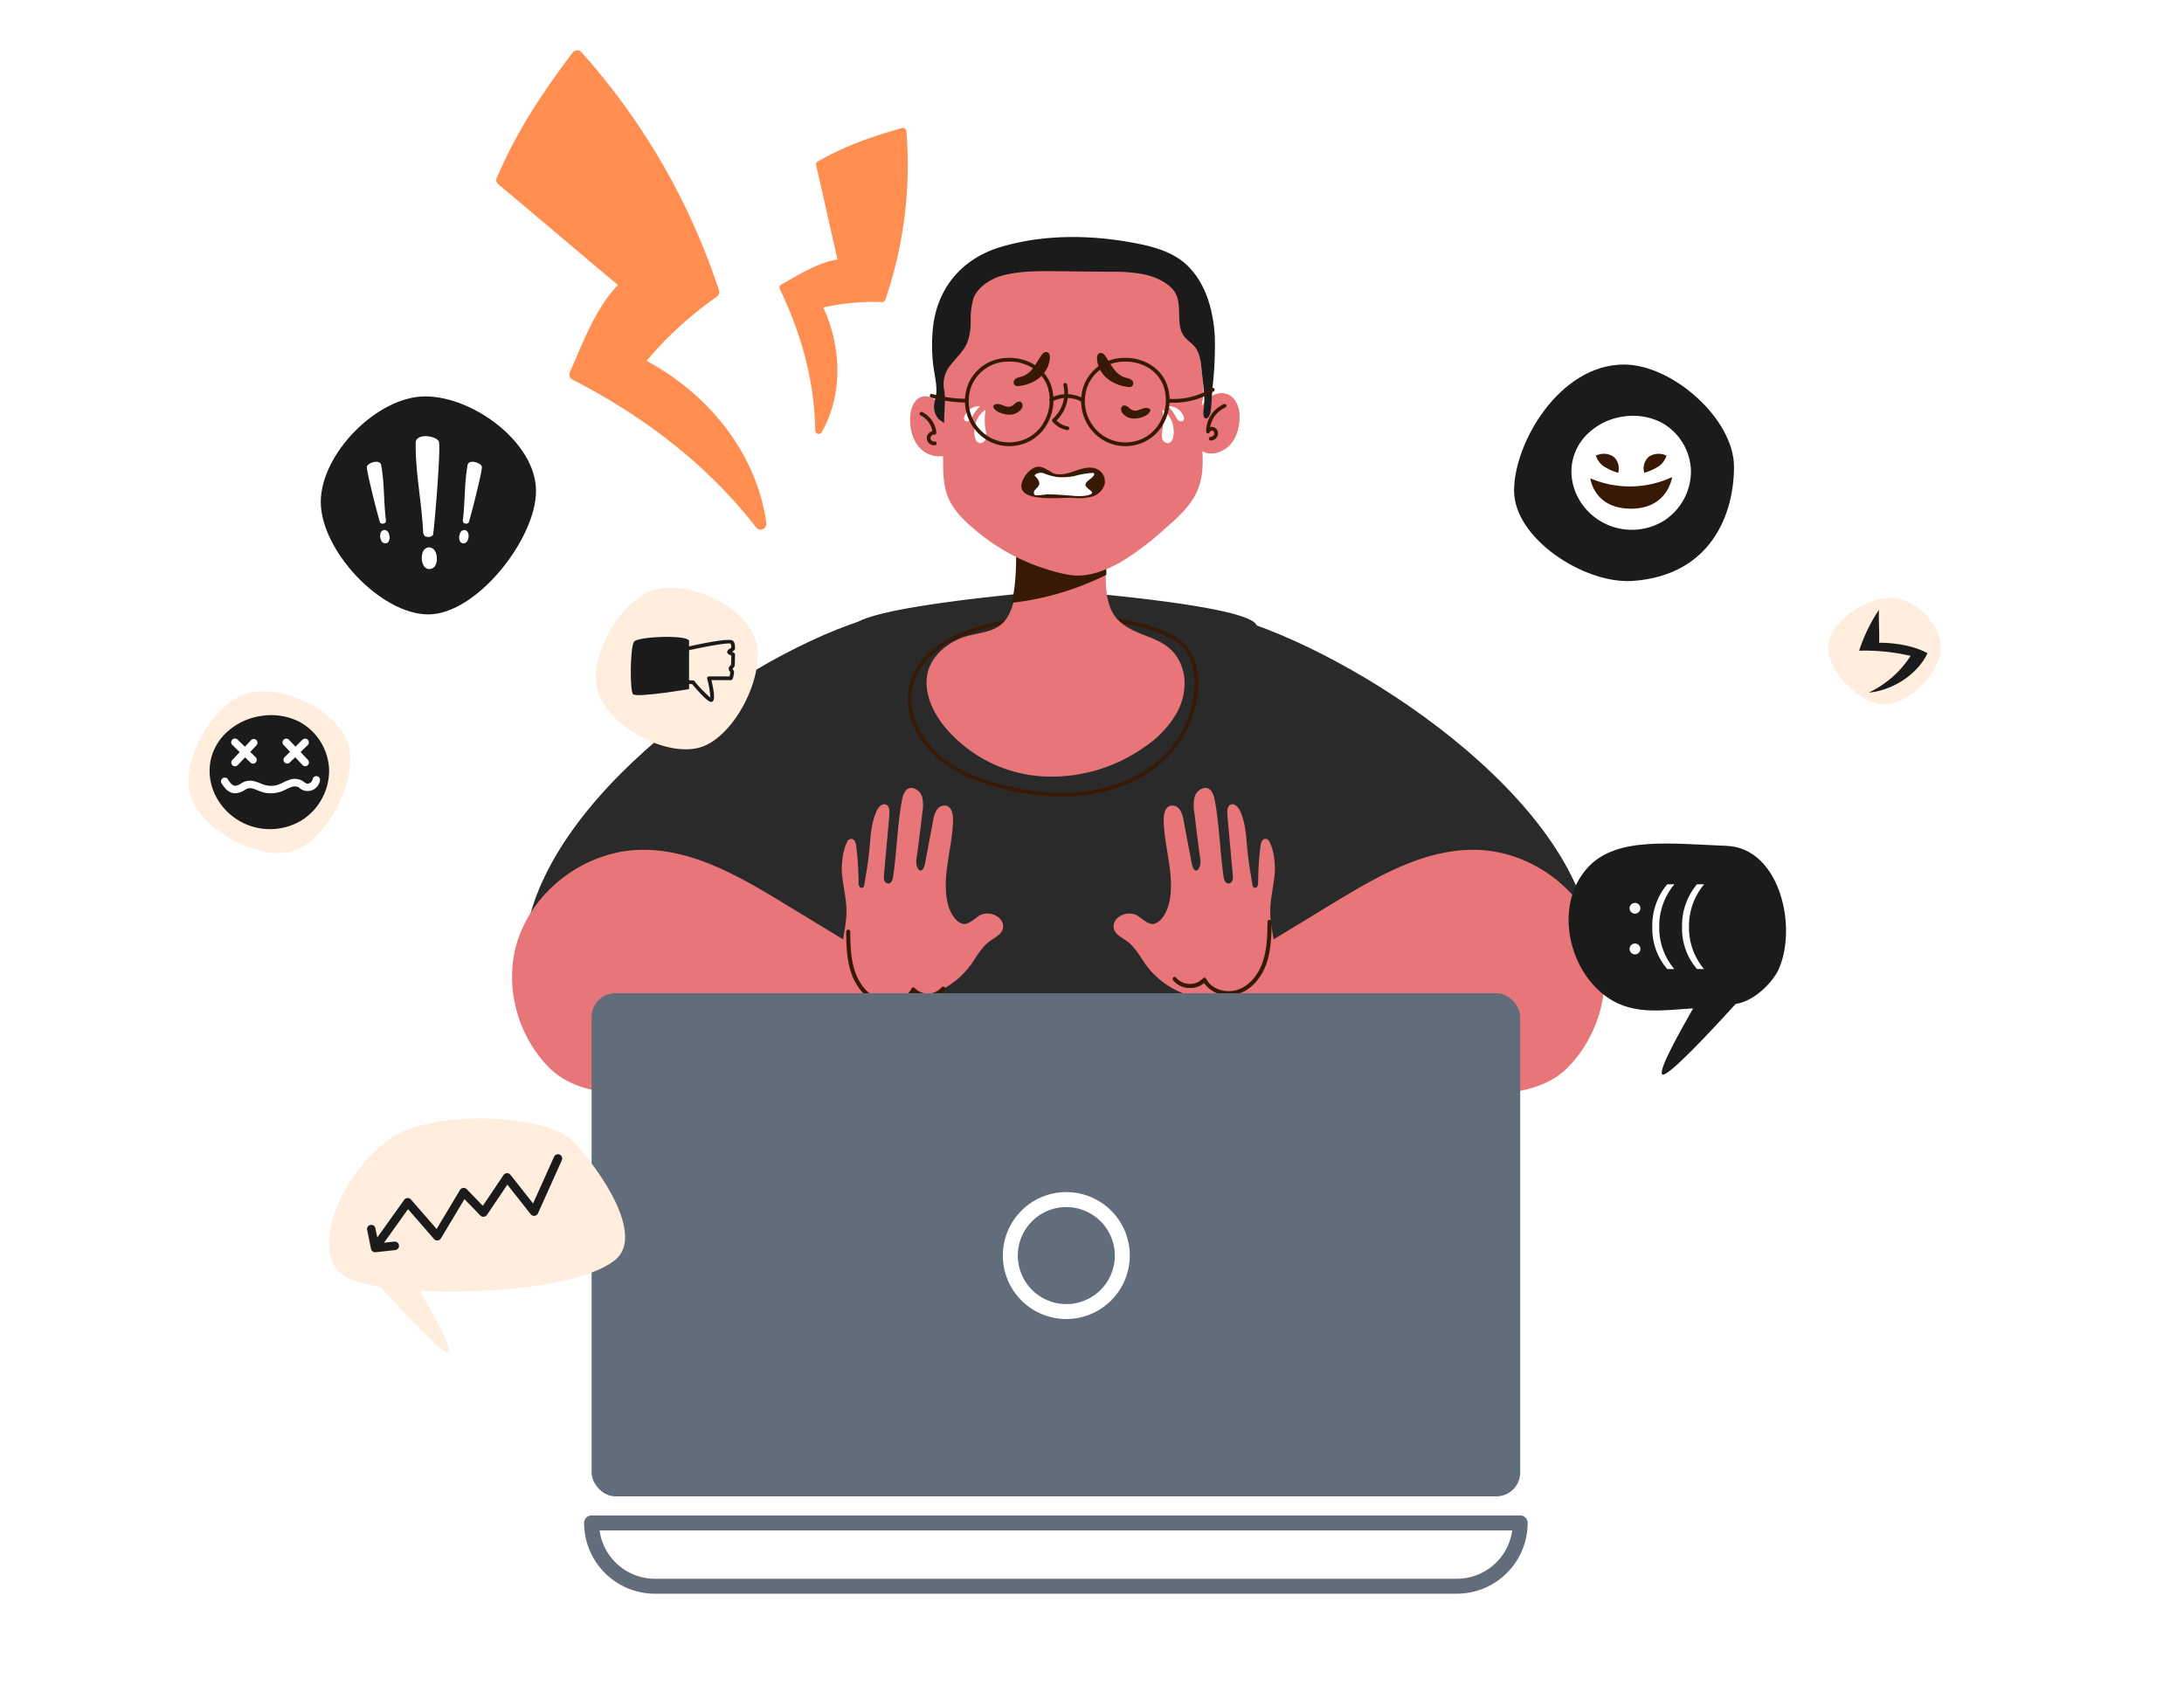 <svg xmlns="http://www.w3.org/2000/svg" xmlns:xlink="http://www.w3.org/1999/xlink" width="640" height="500" viewBox="0 0 640 500"><rect x="0" y="0" width="640" height="500" fill="#808080" stroke="none"/><defs><clipPath id="clip-bad-results"><rect width="640" height="500"></rect></clipPath></defs><g id="bad-results" clip-path="url(#clip-bad-results)"><rect width="640" height="500" fill="#fff"></rect><g id="OBJECTS" transform="translate(60.145)"><g id="Group_12718" data-name="Group 12718"><g id="Group_12653" data-name="Group 12653"><g id="Group_12652" data-name="Group 12652"><path id="Path_26340" data-name="Path 26340" d="M171.854,404.7H328.612c.873-5.154,1.361-10.45,1.719-15.626,4.505-65.065-4.716-129.038-18.676-191.558-.96-4.3-1.464-10.682-3.666-14.469-3.3-5.669-52.965-9.576-58.18-10.061l-.209.018c-.132-.011-.209-.018-.211.018-5.214.449-56.108,4.722-59.393,10.392-2.69,4.642-3.412,12.306-4.663,17.567-3.225,13.567-5.558,27.6-9.237,41-2.927,10.664-6.925,19.167-7.331,30.759-.282,8.064,1.367,15.674.9,23.6-.613,10.5-1.186,20.987-1.4,31.513-.421,21.033.176,42.094,1.794,63.05A99.416,99.416,0,0,0,171.854,404.7Z" fill="#2a2a2a"></path></g></g><g id="Group_12655" data-name="Group 12655"><g id="Group_12654" data-name="Group 12654"><path id="Path_26341" data-name="Path 26341" d="M202.323,179.236c-32.338,5.986-96.086,46.649-107.305,89.594,0,0,23.758,25.787,83.814,21.827Z" fill="#2a2a2a"></path></g></g><g id="Group_12657" data-name="Group 12657"><g id="Group_12656" data-name="Group 12656"><path id="Path_26342" data-name="Path 26342" d="M214.224,287.5c-3.226,7.159-17.34,14.976-22.246,17.584a131.344,131.344,0,0,1-53.885,15.068c-12.11.7-28.085,1.938-37.247-7.206-9.22-9.2-13.212-23.585-9.646-36.161,4.394-15.5,19.625-27.1,35.723-27.706,15.4-.576,29.577,7.712,42.746,15.724l25.813,15.7a10.411,10.411,0,0,1,11.5-3.031C214.561,280.03,215.949,283.671,214.224,287.5Z" fill="#e87578"></path></g></g><g id="Group_12661" data-name="Group 12661"><g id="Group_12660" data-name="Group 12660"><g id="Group_12659" data-name="Group 12659"><g id="Group_12658" data-name="Group 12658"><path id="Path_26343" data-name="Path 26343" d="M186.433,279.8a17.679,17.679,0,0,0,.241,3.749c.234,1.3,1.044,4.938,2.66,5.271,2.865.582,5.727,1.178,8.59,1.767,3.578.735,6.267,2.365,10.027,1.922a24.428,24.428,0,0,0,16.825-10.358c1.514-2.271,2.915-4.721,5.124-6.324,1.523-1.105,3.558-2.006,3.894-3.858a3.3,3.3,0,0,0-1.2-3,5.257,5.257,0,0,0-5.277-.9c-1.485.687-3.554,3.117-5.358,2.664-2.411-.6-3.9-3.906-4.4-6.054-1.849-8,1.478-16.242,1.573-24.453.019-1.633-.382-3.657-1.954-4.1a2.737,2.737,0,0,0-2.836,1.259,8.025,8.025,0,0,0-1.05,3.116q-1.159,6.137-2.319,12.273c-.117.62-.447,2.263-1.3,2.34-.747.068-1.177-1.257-1.265-1.844a8.057,8.057,0,0,1,.114-2.332c.629-4.318,1.138-8.653,1.647-12.987a10.923,10.923,0,0,0-.054-4.2,3.72,3.72,0,0,0-2.836-2.814c-2.217-.292-2.849,2.164-3.159,3.828-.453,2.431-.75,4.894-1.008,7.353-.517,4.928-.822,9.88-1.53,14.787-.128.886-.5,2-1.4,2.027a1.332,1.332,0,0,1-1.2-.958,3.9,3.9,0,0,1-.083-1.626q.755-8.368,1.508-16.738c.1-1.064.363-3.292-.9-3.812s-2.411,1.039-2.834,2c-1.495,3.4-1.693,7.161-2.016,10.812-.318,3.592-.928,7.12-1.529,10.674a1.174,1.174,0,0,1-.4.836.8.8,0,0,1-1.056-.353,2.379,2.379,0,0,1-.221-1.211,91.829,91.829,0,0,0-.683-10.6c-.111-.909-.462-2.045-1.375-2.118a1.369,1.369,0,0,0-1.2.68,15.719,15.719,0,0,0-1.446,5.049,21.257,21.257,0,0,0,.031,6.128c.392,3.1,1.122,6.168,1.132,9.291.012,3.476-.867,6.886-1.287,10.337C186.533,278.137,186.461,278.967,186.433,279.8Z" fill="#e87578"></path></g></g></g></g><g id="Group_12663" data-name="Group 12663"><g id="Group_12662" data-name="Group 12662"><path id="Path_26344" data-name="Path 26344" d="M200.42,294.533a9.5,9.5,0,0,1-3.375-.618c-3.534-1.347-6.385-4.635-7.825-9.015-1.31-3.97-1.354-8.345-1.389-11.866a.6.6,0,0,1,.588-.6.636.636,0,0,1,.6.59c.035,3.432.077,7.71,1.328,11.5,1.329,4.04,3.925,7.055,7.12,8.271,3.209,1.24,7.791.284,9.5-3.093a.586.586,0,0,1,.457-.32.574.574,0,0,1,.522.2,5.322,5.322,0,0,0,7.81-.19.594.594,0,1,1,.933.734,6.163,6.163,0,0,1-4.769,2.257,6.663,6.663,0,0,1-4.3-1.449A8.615,8.615,0,0,1,200.42,294.533Z" fill="#381905"></path></g></g><g id="Group_12665" data-name="Group 12665"><g id="Group_12664" data-name="Group 12664"><path id="Path_26345" data-name="Path 26345" d="M293.848,179.236c32.338,5.986,99.915,46.649,111.134,89.594,0,0-23.758,25.787-83.814,21.827Z" fill="#2a2a2a"></path></g></g><g id="Group_12667" data-name="Group 12667"><g id="Group_12666" data-name="Group 12666"><path id="Path_26346" data-name="Path 26346" d="M285.776,287.5c3.226,7.159,17.34,14.976,22.246,17.584a131.344,131.344,0,0,0,53.885,15.068c12.11.7,28.085,1.938,37.247-7.206,9.22-9.2,13.212-23.585,9.646-36.161-4.394-15.5-19.625-27.1-35.723-27.706-15.4-.576-29.577,7.712-42.746,15.724l-25.813,15.7a10.411,10.411,0,0,0-11.5-3.031C285.439,280.03,284.051,283.671,285.776,287.5Z" fill="#e87578"></path></g></g><g id="Group_12671" data-name="Group 12671"><g id="Group_12670" data-name="Group 12670"><g id="Group_12669" data-name="Group 12669"><g id="Group_12668" data-name="Group 12668"><path id="Path_26347" data-name="Path 26347" d="M313.567,279.8a17.677,17.677,0,0,1-.241,3.749c-.234,1.3-1.044,4.938-2.66,5.271-2.865.582-5.727,1.178-8.59,1.767-3.578.735-6.267,2.365-10.027,1.922a24.428,24.428,0,0,1-16.825-10.358c-1.514-2.271-2.915-4.721-5.124-6.324-1.523-1.105-3.558-2.006-3.894-3.858a3.3,3.3,0,0,1,1.2-3,5.258,5.258,0,0,1,5.277-.9c1.485.687,3.553,3.117,5.358,2.664,2.411-.6,3.9-3.906,4.4-6.054,1.849-8-1.478-16.242-1.573-24.453-.019-1.633.382-3.657,1.954-4.1a2.737,2.737,0,0,1,2.836,1.259,8.025,8.025,0,0,1,1.05,3.116q1.158,6.137,2.318,12.273c.118.62.448,2.263,1.3,2.34.747.068,1.177-1.257,1.264-1.844a8.021,8.021,0,0,0-.114-2.332c-.628-4.318-1.137-8.653-1.646-12.987a10.923,10.923,0,0,1,.054-4.2,3.72,3.72,0,0,1,2.836-2.814c2.216-.292,2.849,2.164,3.159,3.828.453,2.431.75,4.894,1.008,7.353.517,4.928.822,9.88,1.53,14.787.127.886.5,2,1.4,2.027a1.333,1.333,0,0,0,1.2-.958,3.9,3.9,0,0,0,.083-1.626q-.754-8.368-1.508-16.738c-.1-1.064-.363-3.292.9-3.812s2.411,1.039,2.834,2c1.494,3.4,1.693,7.161,2.016,10.812.318,3.592.928,7.12,1.529,10.674a1.174,1.174,0,0,0,.395.836.8.8,0,0,0,1.056-.353,2.378,2.378,0,0,0,.221-1.211,91.829,91.829,0,0,1,.683-10.6c.111-.909.462-2.045,1.374-2.118a1.371,1.371,0,0,1,1.2.68,15.744,15.744,0,0,1,1.446,5.049,21.257,21.257,0,0,1-.031,6.128c-.392,3.1-1.122,6.168-1.132,9.291-.013,3.476.866,6.886,1.287,10.337C313.466,278.137,313.539,278.967,313.567,279.8Z" fill="#e87578"></path></g></g></g></g><g id="Group_12673" data-name="Group 12673"><g id="Group_12672" data-name="Group 12672"><path id="Path_26348" data-name="Path 26348" d="M299.887,291.681a8.606,8.606,0,0,1-7.2-3.59,6,6,0,0,1-4.291,1.444,6.169,6.169,0,0,1-4.774-2.257.594.594,0,1,1,.933-.734,5.089,5.089,0,0,0,3.871,1.807,5.231,5.231,0,0,0,3.939-1.612.578.578,0,0,1,.522-.2.6.6,0,0,1,.46.32c1.695,3.367,6.272,4.338,9.491,3.093,3.2-1.221,5.793-4.235,7.122-8.271,1.249-3.8,1.293-8.072,1.33-11.5a.593.593,0,0,1,.6-.59h0a.6.6,0,0,1,.59.6c-.037,3.516-.084,7.891-1.391,11.866-1.44,4.375-4.293,7.664-7.828,9.015A9.483,9.483,0,0,1,299.887,291.681Z" fill="#381905"></path></g></g><g id="Group_12712" data-name="Group 12712"><g id="Group_12698" data-name="Group 12698"><g id="Group_12695" data-name="Group 12695"><g id="Group_12694" data-name="Group 12694"><g id="Group_12693" data-name="Group 12693"><g id="Group_12692" data-name="Group 12692"><g id="Group_12691" data-name="Group 12691"><g id="Group_12690" data-name="Group 12690"><g id="Group_12689" data-name="Group 12689"><g id="Group_12688" data-name="Group 12688"><g id="Group_12674" data-name="Group 12674"><path id="Path_26349" data-name="Path 26349" d="M251.164,233.39a73.456,73.456,0,0,1-15.829-1.844c-7.072-1.566-12.467-3.643-16.967-6.537a27.453,27.453,0,0,1-11.491-13.991c-3.208-9.585,1.446-19.155,11.863-24.381,4.6-2.306,12.5-4.295,17.728-5.61l.283-.071a.547.547,0,0,1,.265,1.061l-.282.073c-4.869,1.223-13.014,3.275-17.506,5.527-7.876,3.951-14.986,12.083-11.316,23.054a26.389,26.389,0,0,0,11.046,13.418c4.394,2.822,9.673,4.852,16.616,6.388,9.861,2.179,18.849,2.4,26.708.656,9.4-2.085,17.288-7.011,22.2-13.871,3.547-4.946,6.43-13.7,5.091-20.856a12.665,12.665,0,0,0-5.467-8.686,32.233,32.233,0,0,0-7.987-3.344c-1.22-.387-4.381-1.093-7.431-1.773-3.222-.719-6.259-1.4-7.53-1.8a.549.549,0,0,1-.355-.686.556.556,0,0,1,.689-.358c1.219.387,4.381,1.093,7.431,1.774,3.221.718,6.259,1.4,7.529,1.8a33.029,33.029,0,0,1,8.253,3.472,13.7,13.7,0,0,1,5.942,9.4c1.4,7.463-1.6,16.562-5.275,21.7-5.074,7.08-13.189,12.161-22.853,14.3A52.462,52.462,0,0,1,251.164,233.39Z" fill="#381905"></path></g><g id="Group_12678" data-name="Group 12678"><g id="Group_12677" data-name="Group 12677"><g id="Group_12676" data-name="Group 12676"><g id="Group_12675" data-name="Group 12675"><path id="Path_26350" data-name="Path 26350" d="M234.611,181.539c4.014-5.517,2.985-15.319,3.082-21.693a26.2,26.2,0,0,1,.882-7.46c1.516-4.841,8.049-9.487,13.112-9.713,3.84-.171,7.3,1.922,9.716,4.779,2.9,3.434,2.284,6.485,2.588,10.74.493,6.889-1.925,18.013,3.549,23.531,5.629,5.674,14.7,4.183,18.381,13.019,1.854,4.448,1.152,9.687-1.089,13.953a30.11,30.11,0,0,1-9.843,10.395,47.066,47.066,0,0,1-30.753,8.357,40.512,40.512,0,0,1-27.91-14.893c-3.665-4.682-6.234-10.931-4.284-16.548,1.415-4.074,5.008-7.093,8.962-8.812C225.729,185.139,231.384,185.919,234.611,181.539Z" fill="#e87578"></path></g></g></g></g><g id="Group_12680" data-name="Group 12680"><g id="Group_12679" data-name="Group 12679"><path id="Path_26351" data-name="Path 26351" d="M264.07,168.449c-.083-3.664.131-7.332-.079-10.258-.3-4.253.312-7.3-2.588-10.739-2.413-2.857-5.876-4.95-9.716-4.779-3.749.167-8.294,2.763-11.021,6.062a19.333,19.333,0,0,0-1.527,2.9,25.992,25.992,0,0,0-1.063,3.353,37.778,37.778,0,0,0-.383,4.861c-.085,5.583-.022,11.352-1.4,16.81A82.56,82.56,0,0,0,264.07,168.449Z" fill="#381905"></path></g></g><g id="Group_12682" data-name="Group 12682"><g id="Group_12681" data-name="Group 12681"><path id="Path_26352" data-name="Path 26352" d="M300.089,130.6c-3.276,3.3-9.1,3.347-10.015-1.645-.788-4.284.729-10.231,4.542-12.7,4.282-2.771,8.131.31,8.448,4.887C303.3,124.543,302.488,128.182,300.089,130.6Z" fill="#e87578"></path></g></g><g id="Group_12685" data-name="Group 12685"><g id="Group_12684" data-name="Group 12684"><g id="Group_12683" data-name="Group 12683"><path id="Path_26353" data-name="Path 26353" d="M224.769,83.391c.241-.306,1.877-2.019,2.126-2.319,8.538-10.278,21.791-7.924,37.192-7.924,10.112,0,19.808,4,23.494,13.207,2.34,5.842,3.615,14.274,4.2,20.617.28,3.061,1.024,6.327.619,9.356a49.073,49.073,0,0,0-.652,9.269c.3,5.866,1.41,12.047-.806,17.691-1.908,4.861-6.009,8.466-9.966,11.874a82.345,82.345,0,0,1-12.484,9.44c-3.741,2.145-8.319,4.076-12.712,4.073-3.685,0-8.189-1.493-11.687-2.678A59.316,59.316,0,0,1,225.745,155.4c-3.475-2.85-6.825-6.147-8.34-10.378-1.1-3.067-1.148-6.394-1.186-9.652l-.225-19.284c-.065-5.637,1.2-10.158,3.311-15.393C221.781,94.568,220.566,88.716,224.769,83.391Z" fill="#e87578"></path></g></g></g><g id="Group_12687" data-name="Group 12687"><g id="Group_12686" data-name="Group 12686"><path id="Path_26354" data-name="Path 26354" d="M216.971,125.356c-.176-2.259-.382-4.612-1.562-6.546s-3.655-3.281-5.753-2.426-2.9,3.375-3.059,5.62c-.236,3.4.576,7.038,2.976,9.457s6.6,3.166,9.279,1.056" fill="#e87578"></path></g></g></g></g></g></g></g></g></g></g><g id="Group_12697" data-name="Group 12697"><g id="Group_12696" data-name="Group 12696"><path id="Path_26355" data-name="Path 26355" d="M295.85,98.7c-.415-7.576-2.6-15.9-8.409-21.216-4.012-3.671-9.51-5.195-14.851-6.216-12.961-2.478-26.536-2.66-39.206,1.027-11.372,3.31-18.805,11.807-20.13,23.664a51.685,51.685,0,0,0-.056,9.833c.234,2.95,1.157,6.1,1.059,9.045-.062,1.866-.98,3.363-.616,5.286a5.325,5.325,0,0,0,1.348,2.759c.174.189,1.527.975,1.524,1.169-.022-3.077.5-6.546.056-9.544a8.784,8.784,0,0,1,1.8-7.47c1.663-2.167,3.8-4.032,4.89-6.537a16.947,16.947,0,0,0,1.043-6.347,23.126,23.126,0,0,1,.72-6.409c1.2-3.777,5.578-6.3,9.18-7.159,5.084-1.208,10.361-1.155,15.553-1.1l15.989.167a44.614,44.614,0,0,1,9.621.8c3.193.74,7.473,2.577,9.044,5.675,1.968,3.878-.151,9.189,2.561,12.59.835,1.048,2.035,1.753,2.9,2.773,1.54,1.81,1.844,4.334,2.07,6.7.338,3.547,1.094,7.4.74,10.941-.073.73-.584,3.155.45,3.476.8.249,1.376-1.3,1.464-1.9.324-2.243.353-4.589.547-6.851A109.016,109.016,0,0,0,295.85,98.7Z" fill="#1b1b1b"></path></g></g></g><g id="Group_12699" data-name="Group 12699"><path id="Path_26356" data-name="Path 26356" d="M244.19,110.9a8.149,8.149,0,0,0,3.317-6.071c.017-.615-.127-1.347-.692-1.592a1.17,1.17,0,0,0-1.087.155,3.054,3.054,0,0,0-.769.839c-.8,1.156-1.451,2.412-2.295,3.536a6.823,6.823,0,0,1-3.265,2.557c-.476.15-.977.222-1.439.41-.761.31-1.391,1.092-.908,1.918.374.637,1.063.533,1.7.438A11.8,11.8,0,0,0,244.19,110.9Z" fill="#381905"></path></g><g id="Group_12700" data-name="Group 12700"><path id="Path_26357" data-name="Path 26357" d="M264.645,111.176a8.147,8.147,0,0,1-3.317-6.071c-.017-.616.127-1.347.692-1.592a1.17,1.17,0,0,1,1.087.155,3.017,3.017,0,0,1,.768.838c.8,1.157,1.452,2.412,2.3,3.536a6.832,6.832,0,0,0,3.266,2.558c.476.149.977.222,1.439.41.761.31,1.391,1.092.907,1.917-.373.638-1.063.533-1.7.439A11.813,11.813,0,0,1,264.645,111.176Z" fill="#381905"></path></g><g id="Group_12701" data-name="Group 12701"><path id="Path_26358" data-name="Path 26358" d="M235.785,121.52a4.224,4.224,0,0,0,3.524-1.924c.593-1.19-.261-2.507-1.63-1.615-.36.235-.658.553-1.01.8-1.825,1.283-3.348-.8-5.064-.295-1.386.4-.365,1.533.564,2.107A7.334,7.334,0,0,0,235.785,121.52Z" fill="#381905"></path></g><g id="Group_12702" data-name="Group 12702"><path id="Path_26359" data-name="Path 26359" d="M272.089,122.663a4.224,4.224,0,0,1-3.525-1.923c-.593-1.19.262-2.508,1.631-1.615.36.235.658.552,1.01.8,1.825,1.283,3.347-.8,5.063-.294,1.387.405.366,1.532-.563,2.107A7.335,7.335,0,0,1,272.089,122.663Z" fill="#381905"></path></g><g id="Group_12703" data-name="Group 12703"><path id="Path_26360" data-name="Path 26360" d="M294.663,129.121a.547.547,0,0,1-.039-1.093,1.174,1.174,0,0,0,1.031-.753.892.892,0,0,0-.41-1.031.674.674,0,0,0-.552.028.551.551,0,0,0-.317.336.547.547,0,0,1-1.074-.135,8.7,8.7,0,0,1,5.164-8.026.547.547,0,1,1,.428,1.006,7.622,7.622,0,0,0-4.411,5.728,1.805,1.805,0,0,1,1.211.064,1.977,1.977,0,0,1,1.005,2.361,2.266,2.266,0,0,1-2,1.513A.242.242,0,0,1,294.663,129.121Z" fill="#381905"></path></g><g id="Group_12704" data-name="Group 12704"><path id="Path_26361" data-name="Path 26361" d="M213.581,130.5a2.15,2.15,0,0,1-1.378-.52,2.031,2.031,0,0,1-.077-3.121,2.186,2.186,0,0,1,.954-.529,6.378,6.378,0,0,0-3.431-4.577.545.545,0,0,1-.252-.732.554.554,0,0,1,.731-.252,7.488,7.488,0,0,1,4.116,6.009.546.546,0,0,1-.163.434.539.539,0,0,1-.436.156,1.081,1.081,0,0,0-.77.293.934.934,0,0,0,.034,1.48,1.023,1.023,0,0,0,.792.255.528.528,0,0,1,.624.46.549.549,0,0,1-.462.622A1.786,1.786,0,0,1,213.581,130.5Z" fill="#381905"></path></g><g id="Group_12705" data-name="Group 12705"><path id="Path_26362" data-name="Path 26362" d="M247.869,138.331c2.061,1.3,4.743.5,7.037-.321s5.008-1.571,7.023-.2a4.026,4.026,0,0,1,1.629,4.094,5.347,5.347,0,0,1-3.8,3.658,15.743,15.743,0,0,1-5.49.345c-3.282-.178-14.339,1.253-15.065-2.971-.287-1.669,1.076-3.778,2.227-4.831C243.845,135.892,245.473,136.821,247.869,138.331Z" fill="#381905"></path></g><g id="Group_12706" data-name="Group 12706"><path id="Path_26363" data-name="Path 26363" d="M252.644,126.056a.428.428,0,0,1-.094-.009,7.171,7.171,0,0,1-4.287-2.52.544.544,0,0,1,.068-.759,10.032,10.032,0,0,0,3.141-9.831.545.545,0,0,1,.4-.663.538.538,0,0,1,.663.4,11.156,11.156,0,0,1-3.075,10.554,6.1,6.1,0,0,0,3.281,1.743.548.548,0,0,1-.094,1.087Z" fill="#381905"></path></g><g id="Group_12707" data-name="Group 12707"><path id="Path_26364" data-name="Path 26364" d="M243.368,145.138a.624.624,0,0,1-.458-.266,1.173,1.173,0,0,1,.145-1.163,7.32,7.32,0,0,1,.833-.9c1.21-1.29.073-2.406-.887-3.5a2.523,2.523,0,0,1,2.631-.627,18.848,18.848,0,0,0,3.975,1.121,17.715,17.715,0,0,0,5.068-.287,27.763,27.763,0,0,1,5.24-.928.618.618,0,0,1,.539.174c.137.2.011.464-.126.66-.586.837-1.586,1.236-2.16,2.01-.784,1.058.686,1.78,1.412,2.471a.725.725,0,0,1,.291.487c0,.266-.281.435-.531.527-2.3.854-5.107.349-7.49.188-1.782-.121-3.566-.245-5.353-.219A15.9,15.9,0,0,1,243.368,145.138Z" fill="#fff"></path></g><g id="Group_12708" data-name="Group 12708"><path id="Path_26365" data-name="Path 26365" d="M228.746,120.038a7.318,7.318,0,0,0-3.052,4.128c-.378,1.341-.578,3.692.213,4.93a1.618,1.618,0,0,0,1.151.775,1.781,1.781,0,0,0,1.72-1.477,6.424,6.424,0,0,0-.125-2.457,17.993,17.993,0,0,1,.008-5.659" fill="#fff"></path></g><g id="Group_12709" data-name="Group 12709"><path id="Path_26366" data-name="Path 26366" d="M227.11,119.051a4.524,4.524,0,0,0-3.043.9,4.418,4.418,0,0,0-1.734,2.509,1,1,0,0,0,.278.811,1.1,1.1,0,0,0,1.4-.086,3.979,3.979,0,0,0,.855-1.257,11.1,11.1,0,0,1,2.114-2.786" fill="#fff"></path></g><g id="Group_12710" data-name="Group 12710"><path id="Path_26367" data-name="Path 26367" d="M280.422,120.038a7.318,7.318,0,0,1,3.052,4.128c.378,1.341.578,3.692-.213,4.93a1.618,1.618,0,0,1-1.151.775,1.781,1.781,0,0,1-1.72-1.477,6.423,6.423,0,0,1,.125-2.457,17.992,17.992,0,0,0-.008-5.659" fill="#fff"></path></g><g id="Group_12711" data-name="Group 12711"><path id="Path_26368" data-name="Path 26368" d="M282.058,119.051a4.524,4.524,0,0,1,3.043.9,4.418,4.418,0,0,1,1.734,2.509,1,1,0,0,1-.278.811,1.1,1.1,0,0,1-1.4-.086,3.946,3.946,0,0,1-.855-1.257,11.126,11.126,0,0,0-2.115-2.786" fill="#fff"></path></g></g><g id="Group_12713" data-name="Group 12713"><path id="Path_26369" data-name="Path 26369" d="M235.6,130.747a12.764,12.764,0,0,1-7.282-2.268,13.379,13.379,0,0,1-4.521-16.413,12.648,12.648,0,0,1,10.921-7.165h0c5.07-.327,11.016,2.036,13.168,8.089a14.045,14.045,0,0,1-1.065,11.044,12.451,12.451,0,0,1-8.081,6.328A13.025,13.025,0,0,1,235.6,130.747Zm-.8-24.755a11.579,11.579,0,0,0-10.006,6.534,12.274,12.274,0,0,0,4.154,15.055,11.767,11.767,0,0,0,9.532,1.72,11.353,11.353,0,0,0,7.371-5.769,12.929,12.929,0,0,0,1.005-10.174c-1.959-5.518-7.495-7.7-12.056-7.366Zm-.038-.546h0Z" fill="#381905"></path></g><g id="Group_12714" data-name="Group 12714"><path id="Path_26370" data-name="Path 26370" d="M269.636,130.747a12.761,12.761,0,0,1-7.281-2.268,13.376,13.376,0,0,1-4.518-16.415,12.639,12.639,0,0,1,10.918-7.163h0c5.035-.327,11.02,2.036,13.168,8.089a14.041,14.041,0,0,1-1.066,11.044,12.449,12.449,0,0,1-8.081,6.328A13.02,13.02,0,0,1,269.636,130.747Zm-.8-24.755a11.566,11.566,0,0,0-10,6.532,12.267,12.267,0,0,0,4.149,15.057,11.768,11.768,0,0,0,9.532,1.72,11.35,11.35,0,0,0,7.371-5.769,12.929,12.929,0,0,0,1.005-10.174c-1.835-5.176-6.793-7.394-11.191-7.394-.291,0-.582.008-.864.028Zm-.039-.546h0Z" fill="#381905"></path></g><g id="Group_12715" data-name="Group 12715"><path id="Path_26371" data-name="Path 26371" d="M256.96,117.746a.54.54,0,0,1-.261-.067,9.2,9.2,0,0,0-8.522-.01.548.548,0,1,1-.522-.963,10.169,10.169,0,0,1,9.566.011.551.551,0,0,1,.223.742A.559.559,0,0,1,256.96,117.746Z" fill="#381905"></path></g><g id="Group_12716" data-name="Group 12716"><path id="Path_26372" data-name="Path 26372" d="M223.031,117.966h0a37.613,37.613,0,0,1-10.306-1.448.547.547,0,0,1,.3-1.053,36.488,36.488,0,0,0,10.006,1.406.548.548,0,1,1,0,1.1Z" fill="#381905"></path></g><g id="Group_12717" data-name="Group 12717"><path id="Path_26373" data-name="Path 26373" d="M283.818,118.028c-.526,0-1.057-.019-1.583-.058a.548.548,0,0,1-.509-.586.565.565,0,0,1,.586-.505,21.21,21.21,0,0,0,12.62-3.112.548.548,0,1,1,.582.928A22.243,22.243,0,0,1,283.818,118.028Z" fill="#381905"></path></g></g><g id="Group_12768" data-name="Group 12768" transform="translate(-19.129)"><g id="Group_12722" data-name="Group 12722" transform="translate(130.154 291.071)"><g id="Group_12719" data-name="Group 12719" transform="translate(2.19)"><rect id="Rectangle_4562" data-name="Rectangle 4562" width="272.12" height="147.457" rx="6.966" fill="#616d7b"></rect></g><g id="Group_12720" data-name="Group 12720" transform="translate(0 153.053)"><path id="Path_26374" data-name="Path 26374" d="M367.505,467.059H132.495a20.767,20.767,0,0,1-20.745-20.745,2.19,2.19,0,0,1,2.191-2.19H386.059a2.19,2.19,0,0,1,2.191,2.19A20.767,20.767,0,0,1,367.505,467.059ZM116.277,448.505a16.386,16.386,0,0,0,16.218,14.173h235.01a16.386,16.386,0,0,0,16.218-14.173Z" transform="translate(-111.75 -444.124)" fill="#616d7b"></path></g><g id="Group_12721" data-name="Group 12721" transform="translate(122.708 58.297)"><path id="Path_26375" data-name="Path 26375" d="M253.055,386.559a18.6,18.6,0,1,1,18.6-18.6A18.618,18.618,0,0,1,253.055,386.559Zm0-32.81a14.215,14.215,0,1,0,14.216,14.214A14.232,14.232,0,0,0,253.055,353.749Z" transform="translate(-234.458 -349.368)" fill="#fff"></path></g></g><g id="Group_12767" data-name="Group 12767" transform="translate(44.212 14.742)"><g id="Group_12763" data-name="Group 12763"><g id="Group_12762" data-name="Group 12762"><g id="Group_12724" data-name="Group 12724" transform="translate(60.209)"><g id="Group_12723" data-name="Group 12723"><path id="Path_26376" data-name="Path 26376" d="M181.761,155.2a1.672,1.672,0,0,1-1.21-.646c-13.464-17.344-31.561-31.91-53.786-43.293a1.684,1.684,0,0,1-.773-2.174c.514-1.17,1.031-2.388,1.563-3.632,3.243-7.606,6.887-16.152,12.522-21.929-5.591-4.66-11.236-9.433-16.881-14.205-6.08-5.141-12.157-10.282-18.169-15.279a1.678,1.678,0,0,1-.464-1.967c6.095-13.976,13.02-24.387,22.218-36.659a1.678,1.678,0,0,1,1.273-.671,1.633,1.633,0,0,1,1.325.556,196.924,196.924,0,0,1,40.287,69.751,1.68,1.68,0,0,1-.624,1.895,107.711,107.711,0,0,0-20.585,18.8c19.359,10.481,32.417,28.12,35.089,47.548a1.682,1.682,0,0,1-1.015,1.78A1.659,1.659,0,0,1,181.761,155.2Z" transform="translate(-104.421 -14.742)" fill="#ff8e50"></path></g></g><g id="Group_12726" data-name="Group 12726" transform="translate(143.198 22.742)"><g id="Group_12725" data-name="Group 12725"><path id="Path_26377" data-name="Path 26377" d="M184.724,126.918a1.033,1.033,0,0,1-.355-.77c-.166-13.569-3.651-27.5-10.358-41.4a1.041,1.041,0,0,1,.43-1.36c.689-.385,1.4-.792,2.125-1.206,4.435-2.539,9.418-5.391,14.35-6.137-1.017-4.381-2.018-8.839-3.02-13.3-1.079-4.8-2.156-9.6-3.255-14.307a1.037,1.037,0,0,1,.5-1.142c8.216-4.614,15.512-7.162,24.622-9.778a1.033,1.033,0,0,1,.878.143,1.014,1.014,0,0,1,.446.768,121.735,121.735,0,0,1-6.163,49.4,1.038,1.038,0,0,1-1.015.7,66.568,66.568,0,0,0-17.156,1.586c5.631,12.386,5.487,25.949-.443,36.52a1.039,1.039,0,0,1-1.591.274Z" transform="translate(-173.908 -37.484)" fill="#ff8e50"></path></g></g><g id="Group_12737" data-name="Group 12737" transform="translate(8.773 101.429)"><g id="Group_12727" data-name="Group 12727"><path id="Path_26378" data-name="Path 26378" d="M130.059,143.869c0,14.1-17.44,36.188-31.537,36.188S66.985,161.2,66.985,147.1,83.506,116.171,97.6,116.171,130.059,129.771,130.059,143.869Z" transform="translate(-66.985 -116.171)" fill="#1b1b1b"></path></g><g id="Group_12730" data-name="Group 12730" transform="translate(27.808 11.657)"><g id="Group_12728" data-name="Group 12728"><path id="Path_26379" data-name="Path 26379" d="M101.553,129.307c-1.174-1.8-6.721-2.3-6.755.469-.109,8.64,1.732,17.2,2.166,25.815a2.01,2.01,0,0,0,.49,1.48c.565.484,2.076.387,2.422-.375C100.16,156.086,102.328,130.5,101.553,129.307Z" transform="translate(-94.793 -127.828)" fill="#fff"></path></g><g id="Group_12729" data-name="Group 12729" transform="translate(1.795 32.576)"><path id="Path_26380" data-name="Path 26380" d="M96.743,162.283a2.2,2.2,0,0,1,1.819-1.874,2.11,2.11,0,0,1,1.817.955,3.9,3.9,0,0,1,.609,2.031c.067,1.2-.2,2.786-1.478,3.232C97.135,167.459,96.186,164.4,96.743,162.283Z" transform="translate(-96.588 -160.404)" fill="#fff"></path></g></g><g id="Group_12733" data-name="Group 12733" transform="translate(40.56 19.161)"><g id="Group_12731" data-name="Group 12731" transform="translate(1.075)"><path id="Path_26381" data-name="Path 26381" d="M114.179,136.681c-.528-1.219-3.855-2.1-4.164-.418-.966,5.253-.735,10.657-1.367,15.952a1.24,1.24,0,0,0,.144.954,1.126,1.126,0,0,0,1.515.023C110.543,152.85,114.528,137.486,114.179,136.681Z" transform="translate(-108.62 -135.332)" fill="#fff"></path></g><g id="Group_12732" data-name="Group 12732" transform="translate(0 19.98)"><path id="Path_26382" data-name="Path 26382" d="M107.817,156.27a1.359,1.359,0,0,1,1.3-.953,1.305,1.305,0,0,1,1.007.771,2.422,2.422,0,0,1,.16,1.3c-.085.74-.414,1.676-1.237,1.815C107.516,159.464,107.256,157.5,107.817,156.27Z" transform="translate(-107.545 -155.312)" fill="#fff"></path></g></g><g id="Group_12736" data-name="Group 12736" transform="translate(13.502 19.161)"><g id="Group_12734" data-name="Group 12734"><path id="Path_26383" data-name="Path 26383" d="M80.509,136.681c.529-1.219,3.856-2.1,4.165-.418.965,5.253.735,10.657,1.367,15.952a1.245,1.245,0,0,1-.144.954,1.126,1.126,0,0,1-1.515.023C84.146,152.85,80.161,137.486,80.509,136.681Z" transform="translate(-80.487 -135.332)" fill="#fff"></path></g><g id="Group_12735" data-name="Group 12735" transform="translate(3.891 19.98)"><path id="Path_26384" data-name="Path 26384" d="M86.872,156.27a1.36,1.36,0,0,0-1.3-.953,1.306,1.306,0,0,0-1.007.771,2.412,2.412,0,0,0-.16,1.3c.084.74.414,1.676,1.237,1.815C87.173,159.464,87.433,157.5,86.872,156.27Z" transform="translate(-84.379 -155.312)" fill="#fff"></path></g></g></g><g id="Group_12740" data-name="Group 12740" transform="translate(450.511 160.458)"><g id="Group_12738" data-name="Group 12738" transform="translate(0.001 0)"><path id="Path_26385" data-name="Path 26385" d="M449.28,189.753c0,7.21-9.306,16.659-16.516,16.659s-16.516-9.449-16.516-16.659,10.785-14.553,18-14.553S449.28,182.543,449.28,189.753Z" transform="translate(-416.248 -175.2)" fill="#ffedde"></path></g><g id="Group_12739" data-name="Group 12739" transform="translate(9.065 3.513)"><path id="Path_26386" data-name="Path 26386" d="M445.348,191.429c-3.033,6.347-10.241,10.88-17.242,11.559A29.822,29.822,0,0,0,440.4,192.21a60.1,60.1,0,0,0-15.084-1.517,47.894,47.894,0,0,1,5.8-11.98c-.135,3.092.182,6.566.047,9.658C435.731,188.353,441.346,189.226,445.348,191.429Z" transform="translate(-425.312 -178.713)" fill="#1b1b1b"></path></g></g><g id="Group_12745" data-name="Group 12745" transform="translate(89.388 157.449)"><g id="Group_12741" data-name="Group 12741"><path id="Path_26387" data-name="Path 26387" d="M155.357,219.079c-10.107,2.852-27.033-6.455-29.884-16.562s6.713-26.888,16.82-29.739,26.709,5.079,29.561,15.186S165.463,216.228,155.357,219.079Z" transform="translate(-124.962 -172.191)" fill="#ffedde"></path></g><g id="Group_12744" data-name="Group 12744" transform="translate(10.228 14.455)"><g id="Group_12742" data-name="Group 12742" transform="translate(14.985 0.881)"><path id="Path_26388" data-name="Path 26388" d="M158.728,205.7a.817.817,0,0,1-.235-.035c-1.168-.338-4.205-3.833-5.331-5.163l-2.477-.178a.534.534,0,0,1-.376-.188.573.573,0,0,1-.133-.4l.775-9.622a.551.551,0,0,1,.427-.489c4.676-1.051,12.668-2.689,13.682-1.87.5.4.641.845.688,2.173.018.556-.483.839-.851,1.044a.487.487,0,0,1-.047.028c.449.2.907.4.9.888l-.021.825c-.021.8-.047,1.821-.077,2.266a1.381,1.381,0,0,1-.513.857,1.713,1.713,0,0,0-.189.2c.03-.045.124.079.18.154a1.294,1.294,0,0,1,.321.9c-.218,1.733-.445,2.233-1,2.233l-5.639,0c.856,3.545,1.006,5.617.445,6.161A.752.752,0,0,1,158.728,205.7Zm-7.414-6.428,2.156.154a.54.54,0,0,1,.381.192,37.535,37.535,0,0,0,4.655,4.837,26.615,26.615,0,0,0-.929-5.543.549.549,0,0,1,.531-.682l6.028,0a9.4,9.4,0,0,0,.226-1.275c0,.024-.081-.066-.132-.137a1.42,1.42,0,0,1-.351-.967,1.344,1.344,0,0,1,.492-.8,1.551,1.551,0,0,0,.2-.222c.013-.361.038-1.365.06-2.145l.013-.576c-.082-.04-.189-.085-.266-.117-.457-.2-.932-.4-.924-.895.005-.571.527-.866.9-1.08.09-.049.218-.122.291-.173-.043-1.053-.145-1.132-.274-1.234-.744-.268-6.806.763-12.363,1.995Z" transform="translate(-150.175 -187.526)" fill="#1b1b1b"></path></g><g id="Group_12743" data-name="Group 12743"><path id="Path_26389" data-name="Path 26389" d="M152.271,188.04v13.912s-15.463,2.6-16.429,1.493-.854-13.816.306-15.405S153.044,185.928,152.271,188.04Z" transform="translate(-135.19 -186.645)" fill="#1b1b1b"></path></g></g></g><g id="Group_12770" data-name="Group 12770" transform="translate(358.459 92.088)"><g id="Group_12750" data-name="Group 12750"><g id="Group_12749" data-name="Group 12749"><g id="Group_12746" data-name="Group 12746"><path id="Path_26390" data-name="Path 26390" d="M428.86,136.811c0,14.1-6.906,31.82-29.658,33.439-14.062,1-34.788-12.359-34.788-26.456s13.374-36.964,32.223-36.964C410.734,106.83,428.86,122.713,428.86,136.811Z" transform="translate(-364.414 -106.83)" fill="#1b1b1b"></path></g><g id="Group_12748" data-name="Group 12748" transform="translate(16.811 15.035)"><g id="Group_12747" data-name="Group 12747"><path id="Path_26391" data-name="Path 26391" d="M385.662,127.431a18.853,18.853,0,0,1,11.081-5.4,18.308,18.308,0,0,1,10.8,1.776,16.672,16.672,0,0,1,8.7,14.106,17.279,17.279,0,0,1-7.861,14.654,17.938,17.938,0,0,1-16.641,1.2C381.257,149.115,377.48,135.885,385.662,127.431Z" transform="translate(-381.225 -121.865)" fill="#fff"></path></g></g></g></g></g><g id="Group_12761" data-name="Group 12761" transform="translate(-30 187.848)"><g id="Group_12752" data-name="Group 12752"><g id="Group_12751" data-name="Group 12751"><path id="Path_26392" data-name="Path 26392" d="M74.607,242.784c-10.107,2.852-27.033-6.455-29.884-16.562s6.713-26.888,16.82-29.739,26.709,5.079,29.561,15.186S84.713,239.933,74.607,242.784Z" transform="translate(-44.212 -195.896)" fill="#ffedde"></path></g></g><g id="Group_12753" data-name="Group 12753" transform="translate(6.196 7.004)"><path id="Path_26393" data-name="Path 26393" d="M54.845,208.465a18.849,18.849,0,0,1,11.082-5.4,18.308,18.308,0,0,1,10.8,1.776,16.67,16.67,0,0,1,8.7,14.1A17.279,17.279,0,0,1,77.566,233.6a17.94,17.94,0,0,1-16.642,1.2C50.44,230.15,46.663,216.92,54.845,208.465Z" transform="translate(-50.408 -202.9)" fill="#1b1b1b"></path></g><g id="Group_12756" data-name="Group 12756" transform="translate(12.539 13.866)"><g id="Group_12754" data-name="Group 12754" transform="translate(0.017 0.051)"><path id="Path_26394" data-name="Path 26394" d="M57.863,217.87a1.094,1.094,0,0,1-.8-1.846l5.54-5.867a1.1,1.1,0,0,1,1.592,1.506l-5.54,5.863A1.086,1.086,0,0,1,57.863,217.87Z" transform="translate(-56.767 -209.813)" fill="#fff"></path></g><g id="Group_12755" data-name="Group 12755"><path id="Path_26395" data-name="Path 26395" d="M63.138,217.094a1.1,1.1,0,0,1-.762-.308l-5.291-5.145a1.094,1.094,0,1,1,1.523-1.57l5.291,5.14a1.1,1.1,0,0,1-.761,1.883Z" transform="translate(-56.751 -209.762)" fill="#fff"></path></g></g><g id="Group_12759" data-name="Group 12759" transform="translate(27.584 13.84)"><g id="Group_12757" data-name="Group 12757" transform="translate(0 0.053)"><path id="Path_26396" data-name="Path 26396" d="M78.428,217.842a1.086,1.086,0,0,1-.8-.344L72.1,211.635a1.094,1.094,0,1,1,1.592-1.5L79.223,216a1.093,1.093,0,0,1-.795,1.846Z" transform="translate(-71.796 -209.789)" fill="#fff"></path></g><g id="Group_12758" data-name="Group 12758" transform="translate(0.261)"><path id="Path_26397" data-name="Path 26397" d="M73.153,217.068a1.094,1.094,0,0,1-.762-1.88l5.288-5.145a1.1,1.1,0,0,1,1.532,1.571l-5.3,5.144A1.081,1.081,0,0,1,73.153,217.068Z" transform="translate(-72.057 -209.735)" fill="#fff"></path></g></g><g id="Group_12760" data-name="Group 12760" transform="translate(9.603 24.873)"><path id="Path_26398" data-name="Path 26398" d="M68.387,225.795a8.754,8.754,0,0,1-2.5-.359c-.5-.148-.98-.34-1.459-.535a9.715,9.715,0,0,0-1.805-.6,2.79,2.79,0,0,0-1.981.574,5.521,5.521,0,0,1-2.8.909h-.034c-2.015-.02-3.234-1.906-3.821-2.813a1.1,1.1,0,1,1,1.84-1.189c.578.892,1.262,1.8,2,1.811h.017a3.53,3.53,0,0,0,1.724-.629,4.847,4.847,0,0,1,3.444-.819,11.541,11.541,0,0,1,2.229.721c.419.169.834.338,1.266.466a6.673,6.673,0,0,0,4.116-.117,14.341,14.341,0,0,0,1.33-.586,13.362,13.362,0,0,1,1.951-.811,4.441,4.441,0,0,1,4.116.614c.817.661,1.236.629,1.758.357a1.658,1.658,0,0,0,.826-1.127,1.086,1.086,0,0,1,1.274-.881,1.1,1.1,0,0,1,.882,1.274,3.815,3.815,0,0,1-1.955,2.668,3.6,3.6,0,0,1-4.159-.586,2.433,2.433,0,0,0-2.117-.218,10.922,10.922,0,0,0-1.63.684c-.5.242-1.01.481-1.532.672A8.849,8.849,0,0,1,68.387,225.795Z" transform="translate(-53.815 -220.769)" fill="#fff"></path></g></g></g><path id="Path_26399" data-name="Path 26399" d="M388.388,133.55a6.011,6.011,0,0,0,2.593,3.3,16.124,16.124,0,0,0,3.923,1.711,4.556,4.556,0,0,0-1.313-4.7A5.151,5.151,0,0,0,388.388,133.55Z" transform="translate(-5.954 -14.742)" fill="#381905"></path><path id="Path_26400" data-name="Path 26400" d="M409.084,133.55a6.009,6.009,0,0,1-2.592,3.3,16.114,16.114,0,0,1-3.924,1.711,4.558,4.558,0,0,1,1.314-4.7A5.15,5.15,0,0,1,409.084,133.55Z" transform="translate(-5.954 -14.742)" fill="#381905"></path><path id="Path_26401" data-name="Path 26401" d="M410.718,139.814a29.378,29.378,0,0,1-23.964.366s.973,8.552,11.291,8.886C409.507,149.437,410.718,139.814,410.718,139.814Z" transform="translate(-5.954 -14.742)" fill="#381905"></path></g><g id="Group_12765" data-name="Group 12765" transform="translate(374.434 232.465)"><path id="Path_26403" data-name="Path 26403" d="M439.677,338.484c-16.246-.629-32.021-2.734-40.387,6.089-9.747,10.277-6.6,28.329,3.864,37.077,8.129,6.8,17.107,5.01,26.751,4.476-4.13,7.267-10.094,17.872-9.073,19.3,1.089,1.524,14.16-12.477,21.521-20.581,6.326-1.03,11.3-7.339,12.468-9.831C460.652,362.6,455.431,339.092,439.677,338.484Z" transform="translate(-393.419 -337.807)" fill="#1b1b1b"></path><path id="Path_26407" data-name="Path 26407" d="M2.879-8.2a1.5,1.5,0,0,1-1.108-.466,1.532,1.532,0,0,1-.459-1.115,1.486,1.486,0,0,1,.459-1.1,1.521,1.521,0,0,1,1.108-.451,1.562,1.562,0,0,1,1.129.451,1.475,1.475,0,0,1,.466,1.1,1.521,1.521,0,0,1-.466,1.115A1.537,1.537,0,0,1,2.879-8.2Zm0,11.936a1.5,1.5,0,0,1-1.108-.466,1.532,1.532,0,0,1-.459-1.115,1.556,1.556,0,0,1,.459-1.122A1.487,1.487,0,0,1,2.879.563a1.526,1.526,0,0,1,1.129.473,1.544,1.544,0,0,1,.466,1.122,1.521,1.521,0,0,1-.466,1.115A1.537,1.537,0,0,1,2.879,3.737ZM14.405,8.026h-2.06A18.03,18.03,0,0,1,7.972-4.29,18.713,18.713,0,0,1,12.345-16.8h2.088A19.014,19.014,0,0,0,10-4.319,18.682,18.682,0,0,0,14.405,8.026Zm8.719,0h-2.06A18.03,18.03,0,0,1,16.691-4.29,18.713,18.713,0,0,1,21.064-16.8h2.088a19.014,19.014,0,0,0-4.43,12.486A18.682,18.682,0,0,0,23.124,8.026Z" transform="translate(16.562 28.749)" fill="#fff"></path></g><g id="Group_12766" data-name="Group 12766" transform="translate(11.203 313.033)"><path id="Path_26404" data-name="Path 26404" d="M72.935,333.942c12.2-8.962,46.253-7.626,54.043.588S148.042,362.01,139.3,369.2c-9.087,7.466-36.641,10.243-57.264,9.1,3.845,6.764,9.4,16.638,8.447,17.969-1.013,1.419-13.182-11.616-20.037-19.162-5.889-.958-10.276-2.381-12.038-4.24C50.614,364.651,58.96,344.208,72.935,333.942Z" transform="translate(-55.415 -327.775)" fill="#ffedde"></path><g id="Group_12769" data-name="Group 12769" transform="translate(12.363 11.733)"><path id="Path_26405" data-name="Path 26405" d="M122.041,339.56l-6.994,15.571-7.909-10.018L100.2,355.4l-5.789-5.976-7.74,12.92-8.659-9.953-9.445,13.206" transform="translate(-67.333 -339.56)" fill="none" stroke="#1b1b1b" stroke-linecap="round" stroke-linejoin="round" stroke-width="2.5"></path><path id="Path_26406" data-name="Path 26406" d="M63.875,361.3c0,.069,1.154,5.521,1.154,5.521l5.729-.623" transform="translate(-63.875 -340.591)" fill="none" stroke="#1b1b1b" stroke-linecap="round" stroke-linejoin="round" stroke-width="2.5"></path></g></g></g></g></g></g></svg>
